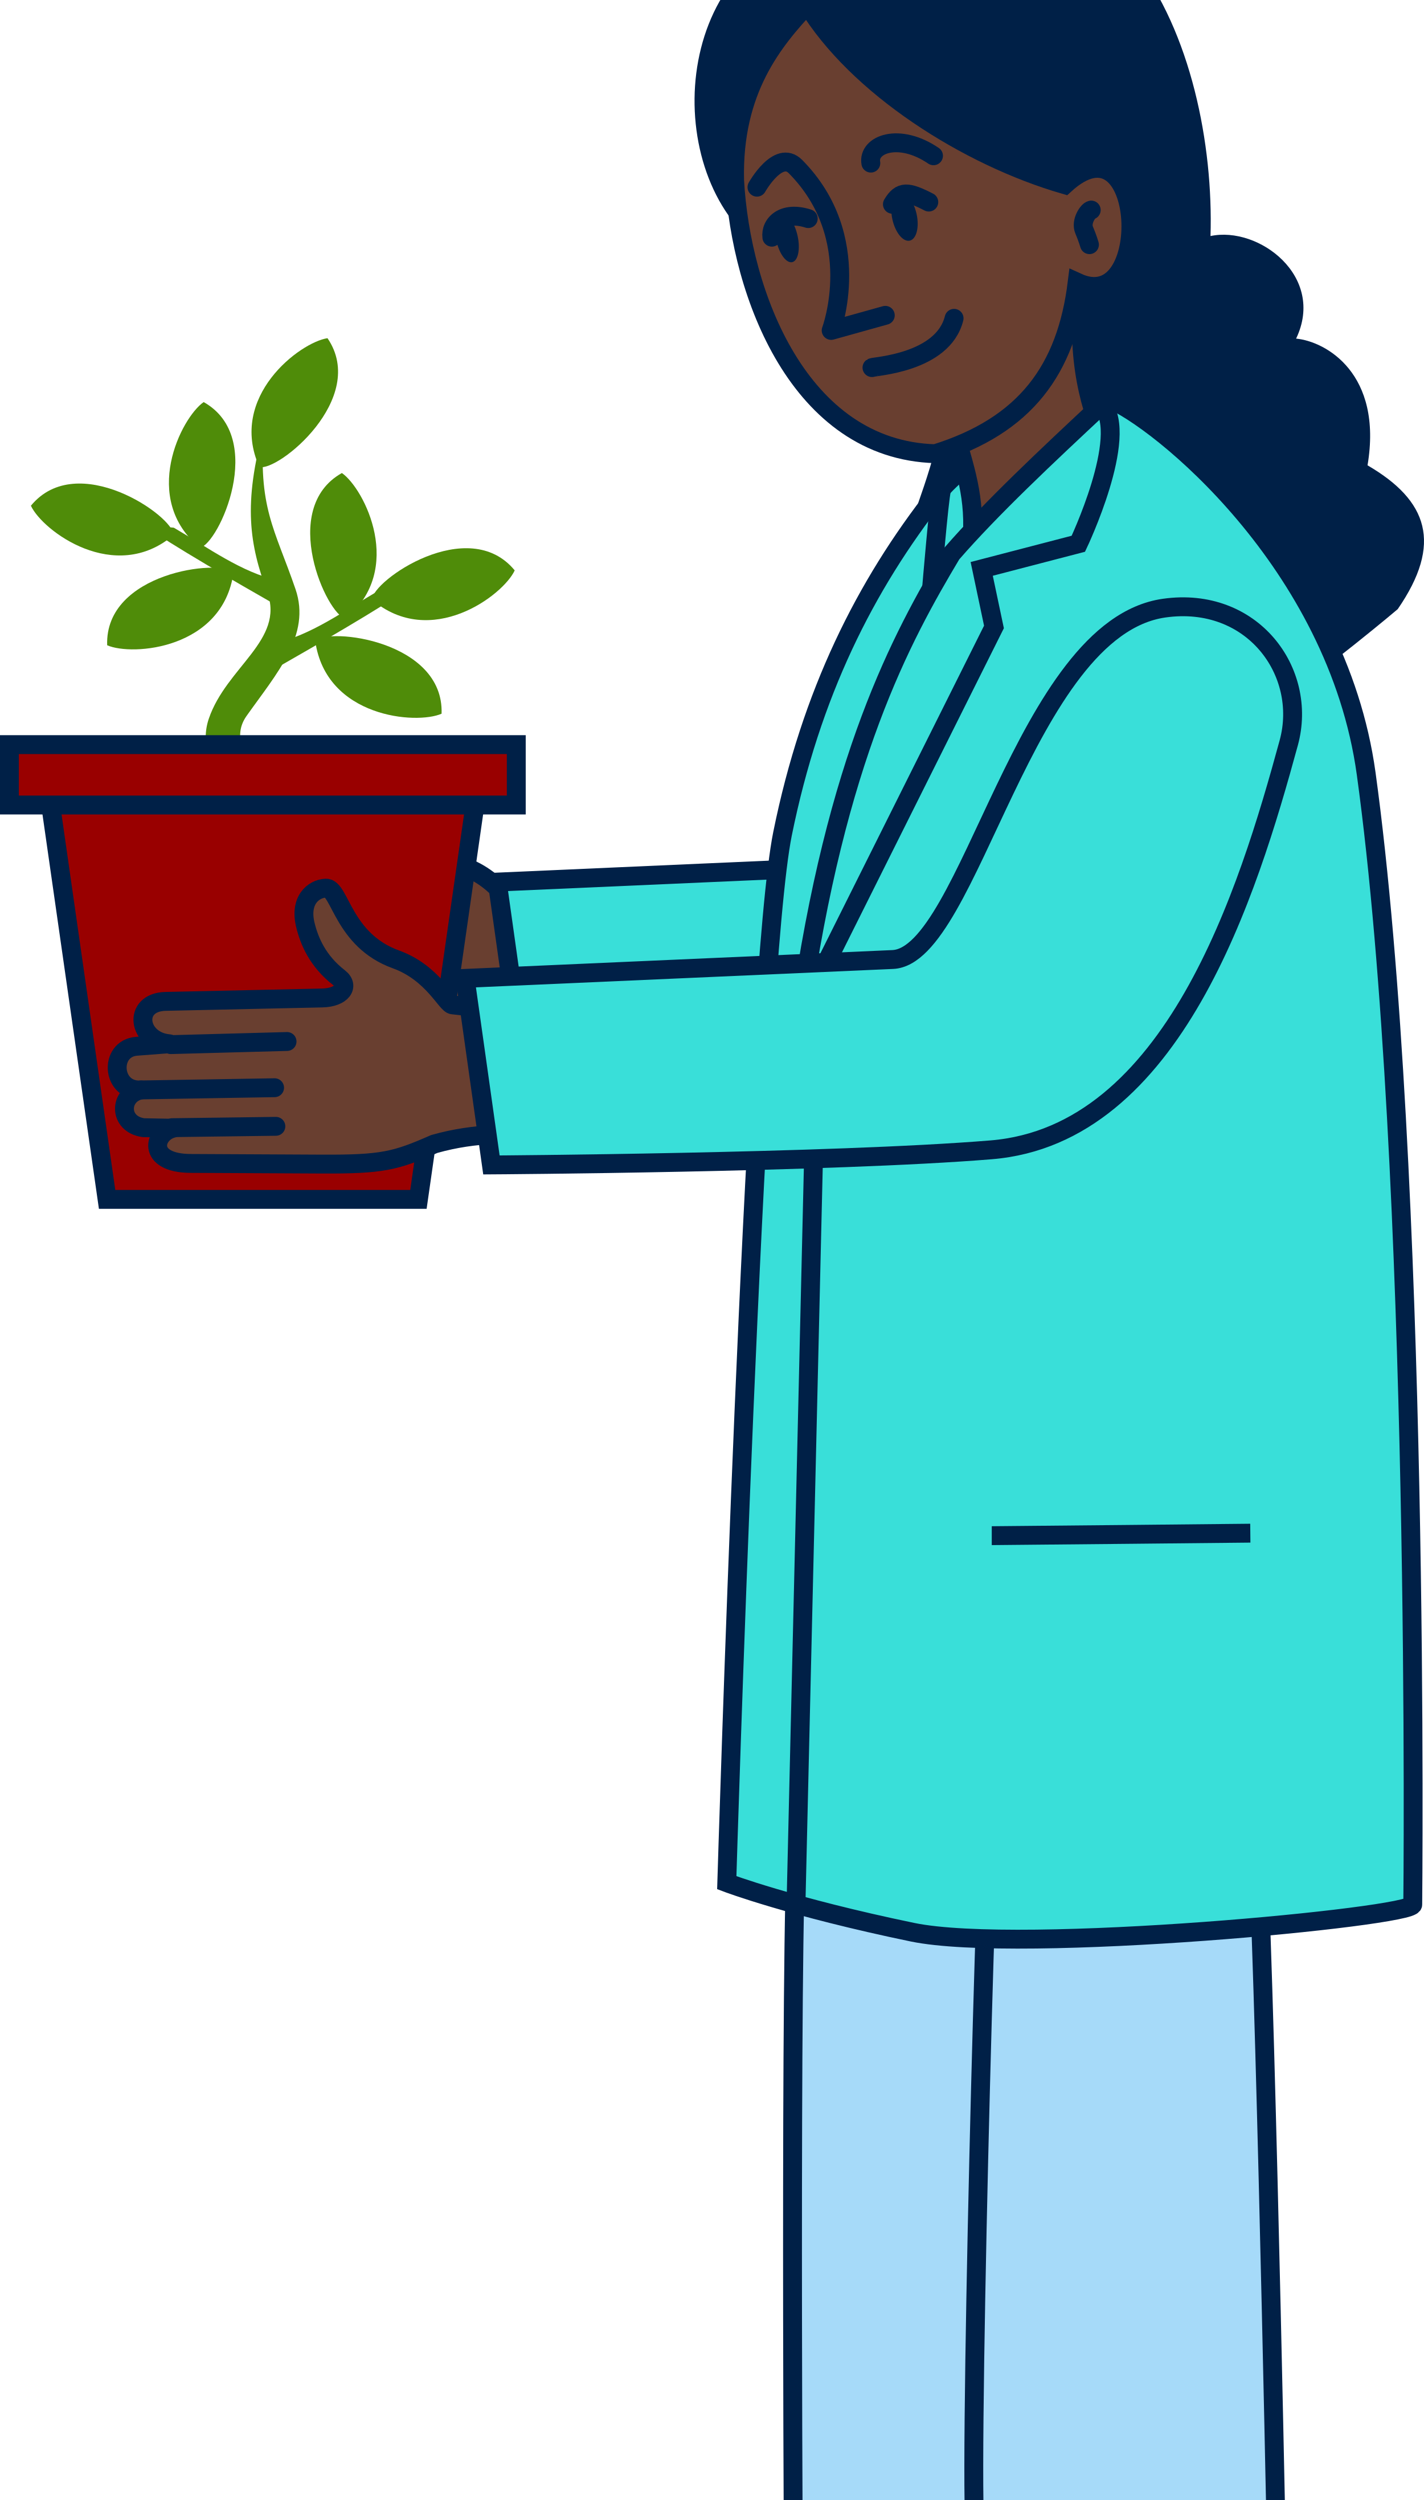 <?xml version="1.0" encoding="UTF-8" standalone="no"?>
<!-- Created with Inkscape (http://www.inkscape.org/) -->

<svg
   width="19.997mm"
   height="35.1mm"
   viewBox="0 0 19.997 35.1"
   version="1.1"
   id="svg17608"
   inkscape:version="1.2.2 (b0a8486, 2022-12-01)"
   sodipodi:docname="person-d.svg"
   xmlns:inkscape="http://www.inkscape.org/namespaces/inkscape"
   xmlns:sodipodi="http://sodipodi.sourceforge.net/DTD/sodipodi-0.dtd"
   xmlns="http://www.w3.org/2000/svg"
   xmlns:svg="http://www.w3.org/2000/svg">
  <sodipodi:namedview
     id="namedview17610"
     pagecolor="#ffffff"
     bordercolor="#666666"
     borderopacity="1.0"
     inkscape:showpageshadow="2"
     inkscape:pageopacity="0.0"
     inkscape:pagecheckerboard="0"
     inkscape:deskcolor="#d1d1d1"
     inkscape:document-units="mm"
     showgrid="false"
     inkscape:zoom="5.943771"
     inkscape:cx="30.283805"
     inkscape:cy="36.677052"
     inkscape:window-width="1918"
     inkscape:window-height="1010"
     inkscape:window-x="0"
     inkscape:window-y="0"
     inkscape:window-maximized="1"
     inkscape:current-layer="layer1" />
  <defs
     id="defs17605">
    <clipPath
       clipPathUnits="userSpaceOnUse"
       id="clipPath17834">
      <g
         id="g17840">
        <g
           id="g17838"
           transform="translate(-44.072,-50.969)">
          <rect
             style="opacity:1;fill:url(#linearGradient16370);fill-opacity:1;stroke-width:0.353;-inkscape-stroke:none;paint-order:markers fill stroke;stop-color:#000000"
             id="rect17836"
             width="95.25"
             height="39.688"
             x="19.024"
             y="64.279" />
        </g>
      </g>
    </clipPath>
    <clipPath
       clipPathUnits="userSpaceOnUse"
       id="clipPath17842">
      <g
         id="g17848">
        <g
           id="g17846"
           transform="translate(-44.072,-50.969)">
          <rect
             style="opacity:1;fill:url(#linearGradient16370);fill-opacity:1;stroke-width:0.353;-inkscape-stroke:none;paint-order:markers fill stroke;stop-color:#000000"
             id="rect17844"
             width="95.25"
             height="39.688"
             x="19.024"
             y="64.279" />
        </g>
      </g>
    </clipPath>
    <clipPath
       clipPathUnits="userSpaceOnUse"
       id="clipPath17850">
      <g
         id="g17856">
        <g
           id="g17854"
           transform="translate(-44.072,-50.969)">
          <rect
             style="opacity:1;fill:url(#linearGradient16370);fill-opacity:1;stroke-width:0.353;-inkscape-stroke:none;paint-order:markers fill stroke;stop-color:#000000"
             id="rect17852"
             width="95.25"
             height="39.688"
             x="19.024"
             y="64.279" />
        </g>
      </g>
    </clipPath>
    <clipPath
       clipPathUnits="userSpaceOnUse"
       id="clipPath17858">
      <g
         id="g17864">
        <g
           id="g17862"
           transform="translate(-44.072,-50.969)">
          <rect
             style="opacity:1;fill:url(#linearGradient16370);fill-opacity:1;stroke-width:0.353;-inkscape-stroke:none;paint-order:markers fill stroke;stop-color:#000000"
             id="rect17860"
             width="95.25"
             height="39.688"
             x="19.024"
             y="64.279" />
        </g>
      </g>
    </clipPath>
    <clipPath
       clipPathUnits="userSpaceOnUse"
       id="clipPath17866">
      <g
         id="g17872">
        <g
           id="g17870"
           transform="translate(-44.072,-50.969)">
          <rect
             style="opacity:1;fill:url(#linearGradient16370);fill-opacity:1;stroke-width:0.353;-inkscape-stroke:none;paint-order:markers fill stroke;stop-color:#000000"
             id="rect17868"
             width="95.25"
             height="39.688"
             x="19.024"
             y="64.279" />
        </g>
      </g>
    </clipPath>
    <clipPath
       clipPathUnits="userSpaceOnUse"
       id="clipPath17874">
      <g
         id="g17880">
        <g
           id="g17878"
           transform="translate(-44.072,-50.969)">
          <rect
             style="opacity:1;fill:url(#linearGradient16370);fill-opacity:1;stroke-width:0.353;-inkscape-stroke:none;paint-order:markers fill stroke;stop-color:#000000"
             id="rect17876"
             width="95.25"
             height="39.688"
             x="19.024"
             y="64.279" />
        </g>
      </g>
    </clipPath>
    <clipPath
       clipPathUnits="userSpaceOnUse"
       id="clipPath17882">
      <g
         id="g17888">
        <g
           id="g17886"
           transform="translate(-44.072,-50.969)">
          <rect
             style="opacity:1;fill:url(#linearGradient16370);fill-opacity:1;stroke-width:0.353;-inkscape-stroke:none;paint-order:markers fill stroke;stop-color:#000000"
             id="rect17884"
             width="95.25"
             height="39.688"
             x="19.024"
             y="64.279" />
        </g>
      </g>
    </clipPath>
    <clipPath
       clipPathUnits="userSpaceOnUse"
       id="clipPath17890">
      <g
         id="g17896">
        <g
           id="g17894"
           transform="translate(-44.072,-50.969)">
          <rect
             style="opacity:1;fill:url(#linearGradient16370);fill-opacity:1;stroke-width:0.353;-inkscape-stroke:none;paint-order:markers fill stroke;stop-color:#000000"
             id="rect17892"
             width="95.25"
             height="39.688"
             x="19.024"
             y="64.279" />
        </g>
      </g>
    </clipPath>
    <clipPath
       clipPathUnits="userSpaceOnUse"
       id="clipPath17898">
      <g
         id="g17904">
        <g
           id="g17902"
           transform="translate(-44.072,-50.969)">
          <rect
             style="opacity:1;fill:url(#linearGradient16370);fill-opacity:1;stroke-width:0.353;-inkscape-stroke:none;paint-order:markers fill stroke;stop-color:#000000"
             id="rect17900"
             width="95.25"
             height="39.688"
             x="19.024"
             y="64.279" />
        </g>
      </g>
    </clipPath>
    <clipPath
       clipPathUnits="userSpaceOnUse"
       id="clipPath17906">
      <g
         id="g17912"
         transform="rotate(12.353)">
        <g
           id="g17910"
           transform="translate(-44.072,-50.969)">
          <rect
             style="opacity:1;fill:url(#linearGradient16370);fill-opacity:1;stroke-width:0.353;-inkscape-stroke:none;paint-order:markers fill stroke;stop-color:#000000"
             id="rect17908"
             width="95.25"
             height="39.688"
             x="19.024"
             y="64.279" />
        </g>
      </g>
    </clipPath>
    <clipPath
       clipPathUnits="userSpaceOnUse"
       id="clipPath17914">
      <g
         id="g17920"
         transform="rotate(12.353)">
        <g
           id="g17918"
           transform="translate(-44.072,-50.969)">
          <rect
             style="opacity:1;fill:url(#linearGradient16370);fill-opacity:1;stroke-width:0.353;-inkscape-stroke:none;paint-order:markers fill stroke;stop-color:#000000"
             id="rect17916"
             width="95.25"
             height="39.688"
             x="19.024"
             y="64.279" />
        </g>
      </g>
    </clipPath>
    <clipPath
       clipPathUnits="userSpaceOnUse"
       id="clipPath17922">
      <g
         id="g17928">
        <g
           id="g17926"
           transform="translate(-44.072,-50.969)">
          <rect
             style="opacity:1;fill:url(#linearGradient16370);fill-opacity:1;stroke-width:0.353;-inkscape-stroke:none;paint-order:markers fill stroke;stop-color:#000000"
             id="rect17924"
             width="95.25"
             height="39.688"
             x="19.024"
             y="64.279" />
        </g>
      </g>
    </clipPath>
    <clipPath
       clipPathUnits="userSpaceOnUse"
       id="clipPath17930">
      <g
         id="g17936">
        <g
           id="g17934"
           transform="translate(-44.072,-50.969)">
          <rect
             style="opacity:1;fill:url(#linearGradient16370);fill-opacity:1;stroke-width:0.353;-inkscape-stroke:none;paint-order:markers fill stroke;stop-color:#000000"
             id="rect17932"
             width="95.25"
             height="39.688"
             x="19.024"
             y="64.279" />
        </g>
      </g>
    </clipPath>
    <clipPath
       clipPathUnits="userSpaceOnUse"
       id="clipPath17938">
      <g
         id="g17944">
        <g
           id="g17942"
           transform="translate(-44.072,-50.969)">
          <rect
             style="opacity:1;fill:url(#linearGradient16370);fill-opacity:1;stroke-width:0.353;-inkscape-stroke:none;paint-order:markers fill stroke;stop-color:#000000"
             id="rect17940"
             width="95.25"
             height="39.688"
             x="19.024"
             y="64.279" />
        </g>
      </g>
    </clipPath>
    <clipPath
       clipPathUnits="userSpaceOnUse"
       id="clipPath17946">
      <g
         id="g17952">
        <g
           id="g17950"
           transform="translate(-44.072,-50.969)">
          <rect
             style="opacity:1;fill:url(#linearGradient16370);fill-opacity:1;stroke-width:0.353;-inkscape-stroke:none;paint-order:markers fill stroke;stop-color:#000000"
             id="rect17948"
             width="95.25"
             height="39.688"
             x="19.024"
             y="64.279" />
        </g>
      </g>
    </clipPath>
    <clipPath
       clipPathUnits="userSpaceOnUse"
       id="clipPath17954">
      <g
         id="g17960">
        <g
           id="g17958"
           transform="translate(-44.072,-50.969)">
          <rect
             style="opacity:1;fill:url(#linearGradient16370);fill-opacity:1;stroke-width:0.353;-inkscape-stroke:none;paint-order:markers fill stroke;stop-color:#000000"
             id="rect17956"
             width="95.25"
             height="39.688"
             x="19.024"
             y="64.279" />
        </g>
      </g>
    </clipPath>
    <clipPath
       clipPathUnits="userSpaceOnUse"
       id="clipPath17962">
      <g
         id="g17968">
        <g
           id="g17966"
           transform="translate(-44.072,-50.969)">
          <rect
             style="opacity:1;fill:url(#linearGradient16370);fill-opacity:1;stroke-width:0.353;-inkscape-stroke:none;paint-order:markers fill stroke;stop-color:#000000"
             id="rect17964"
             width="95.25"
             height="39.688"
             x="19.024"
             y="64.279" />
        </g>
      </g>
    </clipPath>
    <clipPath
       clipPathUnits="userSpaceOnUse"
       id="clipPath17970">
      <g
         id="g17976">
        <g
           id="g17974"
           transform="translate(-44.072,-50.969)">
          <rect
             style="opacity:1;fill:url(#linearGradient16370);fill-opacity:1;stroke-width:0.353;-inkscape-stroke:none;paint-order:markers fill stroke;stop-color:#000000"
             id="rect17972"
             width="95.25"
             height="39.688"
             x="19.024"
             y="64.279" />
        </g>
      </g>
    </clipPath>
    <clipPath
       clipPathUnits="userSpaceOnUse"
       id="clipPath17978">
      <g
         id="g17984">
        <g
           id="g17982"
           transform="translate(-44.072,-50.969)">
          <rect
             style="opacity:1;fill:url(#linearGradient16370);fill-opacity:1;stroke-width:0.353;-inkscape-stroke:none;paint-order:markers fill stroke;stop-color:#000000"
             id="rect17980"
             width="95.25"
             height="39.688"
             x="19.024"
             y="64.279" />
        </g>
      </g>
    </clipPath>
    <clipPath
       clipPathUnits="userSpaceOnUse"
       id="clipPath17986">
      <g
         id="g17992">
        <g
           id="g17990"
           transform="translate(-44.072,-50.969)">
          <rect
             style="opacity:1;fill:url(#linearGradient16370);fill-opacity:1;stroke-width:0.353;-inkscape-stroke:none;paint-order:markers fill stroke;stop-color:#000000"
             id="rect17988"
             width="95.25"
             height="39.688"
             x="19.024"
             y="64.279" />
        </g>
      </g>
    </clipPath>
    <clipPath
       clipPathUnits="userSpaceOnUse"
       id="clipPath17994">
      <g
         id="g18000">
        <g
           id="g17998"
           transform="translate(-44.072,-50.969)">
          <rect
             style="opacity:1;fill:url(#linearGradient16370);fill-opacity:1;stroke-width:0.353;-inkscape-stroke:none;paint-order:markers fill stroke;stop-color:#000000"
             id="rect17996"
             width="95.25"
             height="39.688"
             x="19.024"
             y="64.279" />
        </g>
      </g>
    </clipPath>
    <clipPath
       clipPathUnits="userSpaceOnUse"
       id="clipPath18002">
      <g
         id="g18008">
        <g
           id="g18006"
           transform="translate(-44.072,-50.969)">
          <rect
             style="opacity:1;fill:url(#linearGradient16370);fill-opacity:1;stroke-width:0.353;-inkscape-stroke:none;paint-order:markers fill stroke;stop-color:#000000"
             id="rect18004"
             width="95.25"
             height="39.688"
             x="19.024"
             y="64.279" />
        </g>
      </g>
    </clipPath>
    <clipPath
       clipPathUnits="userSpaceOnUse"
       id="clipPath18010">
      <g
         id="g18016">
        <g
           id="g18014"
           transform="translate(-44.072,-50.969)">
          <rect
             style="opacity:1;fill:url(#linearGradient16370);fill-opacity:1;stroke-width:0.353;-inkscape-stroke:none;paint-order:markers fill stroke;stop-color:#000000"
             id="rect18012"
             width="95.25"
             height="39.688"
             x="19.024"
             y="64.279" />
        </g>
      </g>
    </clipPath>
    <clipPath
       clipPathUnits="userSpaceOnUse"
       id="clipPath18018">
      <g
         id="g18024">
        <g
           id="g18022"
           transform="translate(-44.072,-50.969)">
          <rect
             style="opacity:1;fill:url(#linearGradient16370);fill-opacity:1;stroke-width:0.353;-inkscape-stroke:none;paint-order:markers fill stroke;stop-color:#000000"
             id="rect18020"
             width="95.25"
             height="39.688"
             x="19.024"
             y="64.279" />
        </g>
      </g>
    </clipPath>
    <clipPath
       clipPathUnits="userSpaceOnUse"
       id="clipPath18026">
      <g
         id="g18032">
        <g
           id="g18030"
           transform="translate(-44.072,-50.969)">
          <rect
             style="opacity:1;fill:url(#linearGradient16370);fill-opacity:1;stroke-width:0.353;-inkscape-stroke:none;paint-order:markers fill stroke;stop-color:#000000"
             id="rect18028"
             width="95.25"
             height="39.688"
             x="19.024"
             y="64.279" />
        </g>
      </g>
    </clipPath>
    <clipPath
       clipPathUnits="userSpaceOnUse"
       id="clipPath18034">
      <g
         id="g18040"
         transform="translate(206.869,27.786)">
        <g
           id="g18038"
           transform="translate(-44.072,-50.969)">
          <rect
             style="opacity:1;fill:url(#linearGradient16370);fill-opacity:1;stroke-width:0.353;-inkscape-stroke:none;paint-order:markers fill stroke;stop-color:#000000"
             id="rect18036"
             width="95.25"
             height="39.688"
             x="19.024"
             y="64.279" />
        </g>
      </g>
    </clipPath>
    <clipPath
       clipPathUnits="userSpaceOnUse"
       id="clipPath18042">
      <g
         id="g18048">
        <g
           id="g18046"
           transform="translate(-44.072,-50.969)">
          <rect
             style="opacity:1;fill:url(#linearGradient16370);fill-opacity:1;stroke-width:0.353;-inkscape-stroke:none;paint-order:markers fill stroke;stop-color:#000000"
             id="rect18044"
             width="95.25"
             height="39.688"
             x="19.024"
             y="64.279" />
        </g>
      </g>
    </clipPath>
    <clipPath
       clipPathUnits="userSpaceOnUse"
       id="clipPath18050">
      <g
         id="g18056">
        <g
           id="g18054"
           transform="translate(-44.072,-50.969)">
          <rect
             style="opacity:1;fill:url(#linearGradient16370);fill-opacity:1;stroke-width:0.353;-inkscape-stroke:none;paint-order:markers fill stroke;stop-color:#000000"
             id="rect18052"
             width="95.25"
             height="39.688"
             x="19.024"
             y="64.279" />
        </g>
      </g>
    </clipPath>
  </defs>
  <g
     inkscape:label="Layer 1"
     inkscape:groupmode="layer"
     id="layer1"
     transform="translate(-21.52,-13.31)">
    <path
       style="font-variation-settings:normal;fill:#a6daf9;fill-opacity:1;stroke:#002047;stroke-width:0.265;stroke-linecap:butt;stroke-linejoin:miter;stroke-miterlimit:4;stroke-dasharray:none;stroke-dashoffset:0;stroke-opacity:1;paint-order:markers fill stroke;stop-color:#000000"
       d="m 32.734,38.951 c -0.125,0.224 -0.075,9.958 -0.075,9.958 l 2.904,-0.015 c 0,0 0.337,-10.192 0.137,-10.143 -0.199,0.05 -2.967,0.199 -2.967,0.199 z"
       id="path78462"
       sodipodi:nodetypes="cccscc"
       clip-path="url(#clipPath18050)" />
    <path
       style="font-variation-settings:normal;fill:#a6daf9;fill-opacity:1;stroke:#002047;stroke-width:0.265;stroke-linecap:butt;stroke-linejoin:miter;stroke-miterlimit:4;stroke-dasharray:none;stroke-dashoffset:0;stroke-opacity:1;paint-order:markers fill stroke;stop-color:#000000"
       d="m 35.451,38.228 c -0.075,0.199 -0.349,10.678 -0.224,10.653 0.125,-0.025 4.213,-0.009 4.213,-0.009 0,0 -0.199,-9.921 -0.299,-9.946 -0.1,-0.025 -3.69,-0.698 -3.69,-0.698 z"
       id="path78464"
       sodipodi:nodetypes="cccsc"
       clip-path="url(#clipPath18042)" />
    <g
       id="g78486"
       transform="translate(-206.869,-27.786)"
       style="stroke-width:0.265;stroke-dasharray:none"
       clip-path="url(#clipPath18034)">
      <path
         style="font-variation-settings:normal;opacity:1;fill:#4f8c09;fill-opacity:1;stroke-width:0.265;stroke-linecap:butt;stroke-linejoin:miter;stroke-miterlimit:4;stroke-dasharray:none;stroke-dashoffset:0;stroke-opacity:1;paint-order:markers fill stroke;stop-color:#000000;stop-opacity:1"
         d="m 231.939,52.506 c 0,0 -0.864,-0.599 -0.617,-1.322 0.247,-0.723 1.067,-1.102 0.82,-1.772 -0.247,-0.67 -0.344,-1.234 -0.044,-2.318 -0.094,1.13 0.149,1.421 0.441,2.274 0.22,0.645 -0.264,1.181 -0.688,1.78 -0.417,0.591 0.758,1.252 0.758,1.252 z"
         id="path78466" />
      <path
         style="font-variation-settings:normal;opacity:1;fill:#4f8c09;fill-opacity:1;stroke-width:0.265;stroke-linecap:butt;stroke-linejoin:miter;stroke-miterlimit:4;stroke-dasharray:none;stroke-dashoffset:0;stroke-opacity:1;paint-order:markers fill stroke;stop-color:#000000;stop-opacity:1"
         d="m 232.247,50.126 c 0.505,-0.108 0.98,-0.458 1.463,-0.74 0,0 0.498,-0.071 0.062,0.203 -0.613,0.384 -1.604,0.943 -1.604,0.943 z"
         id="path78468" />
      <path
         style="font-variation-settings:normal;opacity:1;fill:#4f8c09;fill-opacity:1;stroke-width:0.265;stroke-linecap:butt;stroke-linejoin:miter;stroke-miterlimit:4;stroke-dasharray:none;stroke-dashoffset:0;stroke-opacity:1;paint-order:markers fill stroke;stop-color:#000000;stop-opacity:1"
         d="m 233.243,49.782 c -0.263,-0.05 -0.946,-1.543 -0.053,-2.045 0.317,0.22 0.89,1.357 0.053,2.045 z"
         id="path78470" />
      <path
         style="font-variation-settings:normal;opacity:1;fill:#4f8c09;fill-opacity:1;stroke-width:0.265;stroke-linecap:butt;stroke-linejoin:miter;stroke-miterlimit:4;stroke-dasharray:none;stroke-dashoffset:0;stroke-opacity:1;paint-order:markers fill stroke;stop-color:#000000;stop-opacity:1"
         d="m 232.816,50.097 c 0.18,-0.199 1.81,-0.005 1.774,1.019 -0.353,0.156 -1.622,0.054 -1.774,-1.019 z"
         id="path78472" />
      <path
         style="font-variation-settings:normal;opacity:1;fill:#4f8c09;fill-opacity:1;stroke-width:0.265;stroke-linecap:butt;stroke-linejoin:miter;stroke-miterlimit:4;stroke-dasharray:none;stroke-dashoffset:0;stroke-opacity:1;paint-order:markers fill stroke;stop-color:#000000;stop-opacity:1"
         d="m 233.613,49.515 c 0.003,-0.268 1.353,-1.202 2.004,-0.411 -0.161,0.351 -1.18,1.114 -2.004,0.411 z"
         id="path78474" />
      <path
         style="font-variation-settings:normal;opacity:1;fill:#4f8c09;fill-opacity:1;stroke-width:0.265;stroke-linecap:butt;stroke-linejoin:miter;stroke-miterlimit:4;stroke-dasharray:none;stroke-dashoffset:0;stroke-opacity:1;paint-order:markers fill stroke;stop-color:#000000;stop-opacity:1"
         d="m 231.196,48.786 c 0.263,-0.05 0.946,-1.543 0.053,-2.045 -0.317,0.22 -0.89,1.357 -0.053,2.045 z"
         id="path78476" />
      <path
         style="font-variation-settings:normal;opacity:1;fill:#4f8c09;fill-opacity:1;stroke-width:0.265;stroke-linecap:butt;stroke-linejoin:miter;stroke-miterlimit:4;stroke-dasharray:none;stroke-dashoffset:0;stroke-opacity:1;paint-order:markers fill stroke;stop-color:#000000;stop-opacity:1"
         d="m 231.668,49.136 c -0.18,-0.199 -1.81,-0.005 -1.774,1.019 0.353,0.156 1.622,0.054 1.774,-1.019 z"
         id="path78478" />
      <path
         style="font-variation-settings:normal;opacity:1;fill:#4f8c09;fill-opacity:1;stroke-width:0.265;stroke-linecap:butt;stroke-linejoin:miter;stroke-miterlimit:4;stroke-dasharray:none;stroke-dashoffset:0;stroke-opacity:1;paint-order:markers fill stroke;stop-color:#000000;stop-opacity:1"
         d="m 230.827,48.607 c -0.003,-0.268 -1.353,-1.202 -2.004,-0.411 0.161,0.351 1.18,1.114 2.004,0.411 z"
         id="path78480" />
      <path
         style="font-variation-settings:normal;opacity:1;fill:#4f8c09;fill-opacity:1;stroke-width:0.265;stroke-linecap:butt;stroke-linejoin:miter;stroke-miterlimit:4;stroke-dasharray:none;stroke-dashoffset:0;stroke-opacity:1;paint-order:markers fill stroke;stop-color:#000000;stop-opacity:1"
         d="m 232.294,49.245 c -0.505,-0.108 -0.98,-0.458 -1.463,-0.74 0,0 -0.498,-0.071 -0.062,0.203 0.613,0.384 1.604,0.943 1.604,0.943 z"
         id="path78482" />
      <path
         style="font-variation-settings:normal;opacity:1;fill:#4f8c09;fill-opacity:1;stroke-width:0.265;stroke-linecap:butt;stroke-linejoin:miter;stroke-miterlimit:4;stroke-dasharray:none;stroke-dashoffset:0;stroke-opacity:1;paint-order:markers fill stroke;stop-color:#000000;stop-opacity:1"
         d="m 232.031,47.652 c 0.258,0.072 1.534,-0.961 0.957,-1.808 -0.382,0.056 -1.401,0.819 -0.957,1.808 z"
         id="path78484" />
    </g>
    <path
       style="font-variation-settings:normal;fill:#693f30;fill-opacity:1;stroke:#002047;stroke-width:0.265;stroke-linecap:butt;stroke-linejoin:miter;stroke-miterlimit:4;stroke-dasharray:none;stroke-dashoffset:0;stroke-opacity:1;paint-order:markers fill stroke;stop-color:#000000"
       d="m 28.829,26.113 c -0.088,0 -0.276,-0.451 -0.798,-0.639 -0.746,-0.269 -0.783,-1.009 -0.983,-1 -0.177,0.008 -0.375,0.172 -0.286,0.524 0.053,0.213 0.167,0.498 0.472,0.734 0.148,0.114 0.043,0.278 -0.238,0.284 l -2.199,0.048 c -0.469,0.01 -0.393,0.559 0.053,0.595 l -0.459,0.035 c -0.393,0.03 -0.353,0.641 0.062,0.613 -0.308,0.058 -0.325,0.481 0.034,0.53 l 0.416,0.008 c -0.272,0.063 -0.384,0.491 0.247,0.494 l 1.842,0.009 c 0.85,0.004 1.034,-0.043 1.578,-0.282 0.607,-0.171 1.051,-0.129 1.687,-0.172 l -0.319,-1.657 z"
       id="path78488"
       clip-path="url(#clipPath18026)" />
    <path
       style="font-variation-settings:normal;fill:#39dfd9;fill-opacity:1;stroke:#002047;stroke-width:0.265;stroke-linecap:butt;stroke-linejoin:miter;stroke-miterlimit:4;stroke-dasharray:none;stroke-dashoffset:0;stroke-opacity:1;paint-order:markers fill stroke;stop-color:#000000"
       d="m 28.503,25.694 6.004,-0.265 1.382,2.672 c -2.234,0.183 -7.018,0.212 -7.018,0.212 z"
       id="path78490"
       clip-path="url(#clipPath18018)" />
    <path
       id="path78492"
       style="fill:#002047;fill-opacity:1;stroke-width:0.265;stroke-dasharray:none;paint-order:markers fill stroke;stop-color:#000000"
       d="m 33.469,12.201 c -2.382,0.164 -2.729,3.135 -1.508,4.388 6.737,2.059 -1.712,5.423 4.471,8.054 0.96,0.411 4.716,-2.781 4.716,-2.781 0.635,-0.921 0.423,-1.526 -0.424,-2.019 0.217,-1.288 -0.585,-1.74 -1.003,-1.779 0.418,-0.875 -0.526,-1.584 -1.202,-1.44 0.079,-2.575 -1.26,-6.317 -5.051,-4.423 z"
       clip-path="url(#clipPath18010)" />
    <path
       style="fill:#39dfd9;fill-opacity:1;stroke:#002047;stroke-width:0.265;stroke-dasharray:none;stroke-opacity:1;paint-order:markers fill stroke;stop-color:#000000"
       d="m 34.68,20.246 c -1.012,1.287 -1.772,2.8 -2.171,4.769 -0.399,1.969 -0.783,14.727 -0.783,14.727 0,0 0.901,0.342 2.607,0.695 1.52,0.315 7.044,-0.215 7.026,-0.389 0,0 0.111,-10.316 -0.654,-15.876 -0.408,-2.966 -2.928,-4.995 -3.626,-5.269 -0.647,-0.077 -2.017,0.857 -2.399,1.343 z"
       id="path78494"
       clip-path="url(#clipPath18002)" />
    <path
       style="fill:#693f30;fill-opacity:1;stroke:#002047;stroke-width:0.265;stroke-dasharray:none;stroke-opacity:1;paint-order:markers fill stroke;stop-color:#000000"
       d="m 34.927,19.381 c 0.171,0.601 0.314,0.997 0.224,1.695 l 1.832,-1.689 c -0.226,-0.595 -0.388,-1.293 -0.187,-2.562 z"
       id="path78496"
       clip-path="url(#clipPath17994)" />
    <path
       id="path78498"
       style="fill:#990000;fill-opacity:1;stroke:#002047;stroke-width:0.265;stroke-dasharray:none;stroke-opacity:1;paint-order:markers fill stroke;stop-color:#000000"
       d="m 22.161,24.12 h 6.099 l -0.864,6.029 h -4.372 z"
       clip-path="url(#clipPath17986)" />
    <rect
       style="font-variation-settings:normal;vector-effect:none;fill:#990000;fill-opacity:1;stroke:#002047;stroke-width:0.265;stroke-linecap:butt;stroke-linejoin:miter;stroke-miterlimit:4;stroke-dasharray:none;stroke-dashoffset:0;stroke-opacity:1;-inkscape-stroke:none;paint-order:markers fill stroke;stop-color:#000000"
       id="rect78500"
       width="7.118"
       height="0.848"
       x="21.652"
       y="23.764"
       clip-path="url(#clipPath17978)" />
    <path
       style="font-variation-settings:normal;fill:#693f30;fill-opacity:1;stroke:#002047;stroke-width:0.265;stroke-linecap:round;stroke-linejoin:round;stroke-miterlimit:4;stroke-dasharray:none;stroke-dashoffset:0;stroke-opacity:1;paint-order:markers fill stroke;stop-color:#000000"
       d="m 27.877,27.418 c -0.088,0 -0.276,-0.451 -0.798,-0.639 -0.746,-0.269 -0.783,-1.009 -0.983,-1 -0.177,0.008 -0.375,0.172 -0.286,0.524 0.053,0.213 0.167,0.498 0.472,0.734 0.148,0.114 0.043,0.278 -0.238,0.284 l -2.199,0.048 c -0.469,0.01 -0.393,0.559 0.053,0.595 l -0.459,0.035 c -0.393,0.03 -0.353,0.641 0.062,0.613 -0.308,0.058 -0.325,0.481 0.034,0.53 l 0.416,0.008 c -0.272,0.063 -0.384,0.491 0.247,0.494 l 1.842,0.009 c 0.85,0.004 1.034,-0.043 1.578,-0.282 0.607,-0.171 1.051,-0.129 1.687,-0.172 L 28.985,27.541 Z"
       id="path78502"
       clip-path="url(#clipPath17970)" />
    <path
       style="fill:#39dfd9;fill-opacity:1;stroke:#002047;stroke-width:0.265;stroke-dasharray:none;stroke-opacity:1;paint-order:markers fill stroke;stop-color:#000000"
       d="m 36.998,18.987 c 0.383,0.447 -0.335,1.957 -0.335,1.957 l -1.357,0.353 0.172,0.815 -2.728,5.46 c 0.509,-3.627 1.428,-5.306 2.133,-6.487 0.555,-0.639 1.331,-1.367 2.115,-2.098 z"
       id="path78504"
       clip-path="url(#clipPath17962)" />
    <path
       style="font-variation-settings:normal;fill:#39dfd9;fill-opacity:1;stroke:#002047;stroke-width:0.265;stroke-linecap:butt;stroke-linejoin:miter;stroke-miterlimit:4;stroke-dasharray:none;stroke-dashoffset:0;stroke-opacity:1;paint-order:markers fill stroke;stop-color:#000000"
       d="M 28.052,27.046 34.057,26.781 c 1.08,-0.048 1.843,-4.653 3.81,-4.933 1.237,-0.176 2.023,0.892 1.751,1.89 -0.572,2.099 -1.621,5.505 -4.179,5.715 -2.234,0.183 -7.018,0.212 -7.018,0.212 z"
       id="path78506"
       clip-path="url(#clipPath17954)" />
    <path
       style="fill:#d4edfc;fill-opacity:1;stroke:#002047;stroke-width:0.265;stroke-dasharray:none;stroke-opacity:1;paint-order:markers fill stroke;stop-color:#000000"
       d="m 34.742,20.186 c -0.035,0.123 -0.141,1.393 -0.141,1.393"
       id="path78508"
       clip-path="url(#clipPath17946)" />
    <path
       style="font-variation-settings:normal;fill:#d4edfc;fill-opacity:1;stroke:#002047;stroke-width:0.265;stroke-linecap:butt;stroke-linejoin:miter;stroke-miterlimit:4;stroke-dasharray:none;stroke-dashoffset:0;stroke-opacity:1;paint-order:markers fill stroke;stop-color:#000000"
       d="M 32.943,29.617 32.697,40.088"
       id="path78510"
       clip-path="url(#clipPath17938)" />
    <path
       style="font-variation-settings:normal;fill:#d4edfc;fill-opacity:1;stroke:#002047;stroke-width:0.265;stroke-linecap:butt;stroke-linejoin:miter;stroke-miterlimit:4;stroke-dasharray:none;stroke-dashoffset:0;stroke-opacity:1;paint-order:markers fill stroke;stop-color:#000000"
       d="m 35.447,34.87 c 0.141,0 3.631,-0.035 3.631,-0.035"
       id="path78512"
       clip-path="url(#clipPath17930)" />
    <path
       style="fill:#693f30;fill-opacity:1;stroke:#002047;stroke-width:0.265;stroke-dasharray:none;stroke-opacity:1;paint-order:markers fill stroke;stop-color:#000000"
       d="m 32.858,13.373 c -0.47,0.504 -1.053,1.191 -1.022,2.468 0.087,1.599 0.908,3.783 2.817,3.839 1.265,-0.395 1.842,-1.176 1.994,-2.406 1.087,0.5 0.973,-2.421 -0.175,-1.371 -1.37,-0.397 -2.918,-1.382 -3.615,-2.53 z"
       id="path78514"
       clip-path="url(#clipPath17922)" />
    <ellipse
       style="font-variation-settings:normal;fill:#002047;fill-opacity:1;stroke:none;stroke-width:0.265;stroke-linecap:butt;stroke-linejoin:miter;stroke-miterlimit:4;stroke-dasharray:none;stroke-dashoffset:0;stroke-opacity:1;paint-order:markers fill stroke;stop-color:#000000"
       id="ellipse78516"
       cx="28.254"
       cy="23.237"
       rx="0.153"
       ry="0.344"
       transform="rotate(-12.353)"
       clip-path="url(#clipPath17914)" />
    <ellipse
       style="font-variation-settings:normal;fill:#002047;fill-opacity:1;stroke:none;stroke-width:0.265;stroke-linecap:butt;stroke-linejoin:miter;stroke-miterlimit:4;stroke-dasharray:none;stroke-dashoffset:0;stroke-opacity:1;paint-order:markers fill stroke;stop-color:#000000"
       id="ellipse78518"
       cx="29.931"
       cy="23.295"
       rx="0.174"
       ry="0.344"
       transform="rotate(-12.353)"
       clip-path="url(#clipPath17906)" />
    <path
       style="font-variation-settings:normal;fill:none;fill-opacity:1;stroke:#002047;stroke-width:0.265;stroke-linecap:round;stroke-linejoin:round;stroke-miterlimit:4;stroke-dasharray:none;stroke-dashoffset:0;stroke-opacity:1;paint-order:markers fill stroke;stop-color:#000000"
       d="m 33.749,15.6 c -0.047,-0.262 0.394,-0.434 0.88,-0.103"
       id="path78520"
       clip-path="url(#clipPath17898)" />
    <path
       style="font-variation-settings:normal;fill:none;fill-opacity:1;stroke:#002047;stroke-width:0.265;stroke-linecap:round;stroke-linejoin:round;stroke-miterlimit:4;stroke-dasharray:none;stroke-dashoffset:0;stroke-opacity:1;paint-order:markers fill stroke;stop-color:#000000"
       d="m 32.15,15.938 c 0,0 0.299,-0.533 0.54,-0.29 0.99,0.998 0.502,2.301 0.502,2.301 l 0.76,-0.212"
       id="path78522"
       clip-path="url(#clipPath17890)" />
    <path
       style="font-variation-settings:normal;fill:none;fill-opacity:1;stroke:#002047;stroke-width:0.265;stroke-linecap:round;stroke-linejoin:round;stroke-miterlimit:4;stroke-dasharray:none;stroke-dashoffset:0;stroke-opacity:1;paint-order:markers fill stroke;stop-color:#000000"
       d="m 34.052,16.178 c 0.114,-0.193 0.215,-0.183 0.511,-0.031"
       id="path78524"
       clip-path="url(#clipPath17882)" />
    <path
       style="font-variation-settings:normal;fill:none;fill-opacity:1;stroke:#002047;stroke-width:0.265;stroke-linecap:round;stroke-linejoin:round;stroke-miterlimit:4;stroke-dasharray:none;stroke-dashoffset:0;stroke-opacity:1;paint-order:markers fill stroke;stop-color:#000000"
       d="m 32.87,16.379 c -0.357,-0.114 -0.534,0.081 -0.511,0.261"
       id="path78526"
       clip-path="url(#clipPath17874)" />
    <path
       style="font-variation-settings:normal;fill:none;fill-opacity:1;stroke:#002047;stroke-width:0.265;stroke-linecap:round;stroke-linejoin:round;stroke-miterlimit:4;stroke-dasharray:none;stroke-dashoffset:0;stroke-opacity:1;paint-order:markers fill stroke;stop-color:#000000"
       d="m 33.765,18.471 c 0.025,-0.019 0.997,-0.062 1.153,-0.692"
       id="path78528"
       clip-path="url(#clipPath17866)" />
    <path
       style="font-variation-settings:normal;fill:none;fill-opacity:1;stroke:#002047;stroke-width:0.265;stroke-linecap:round;stroke-linejoin:round;stroke-miterlimit:4;stroke-dasharray:none;stroke-dashoffset:0;stroke-opacity:1;paint-order:markers fill stroke;stop-color:#000000"
       d="m 36.844,16.259 c -0.044,0.006 -0.15,0.162 -0.1,0.28 0.05,0.118 0.075,0.206 0.075,0.206"
       id="path78530"
       clip-path="url(#clipPath17858)" />
    <path
       style="font-variation-settings:normal;fill:none;fill-opacity:1;stroke:#002047;stroke-width:0.265;stroke-linecap:round;stroke-linejoin:round;stroke-miterlimit:4;stroke-dasharray:none;stroke-dashoffset:0;stroke-opacity:1;paint-order:markers fill stroke;stop-color:#000000"
       d="m 23.918,27.976 1.633,-0.044"
       id="path78532"
       clip-path="url(#clipPath17850)" />
    <path
       style="font-variation-settings:normal;fill:none;fill-opacity:1;stroke:#002047;stroke-width:0.265;stroke-linecap:round;stroke-linejoin:round;stroke-miterlimit:4;stroke-dasharray:none;stroke-dashoffset:0;stroke-opacity:1;paint-order:markers fill stroke;stop-color:#000000"
       d="m 23.5,28.612 1.876,-0.031"
       id="path78534"
       clip-path="url(#clipPath17842)" />
    <path
       style="font-variation-settings:normal;fill:none;fill-opacity:1;stroke:#002047;stroke-width:0.265;stroke-linecap:round;stroke-linejoin:round;stroke-miterlimit:4;stroke-dasharray:none;stroke-dashoffset:0;stroke-opacity:1;paint-order:markers fill stroke;stop-color:#000000"
       d="m 23.936,29.142 1.458,-0.019"
       id="path78536"
       clip-path="url(#clipPath17834)" />
  </g>
</svg>
